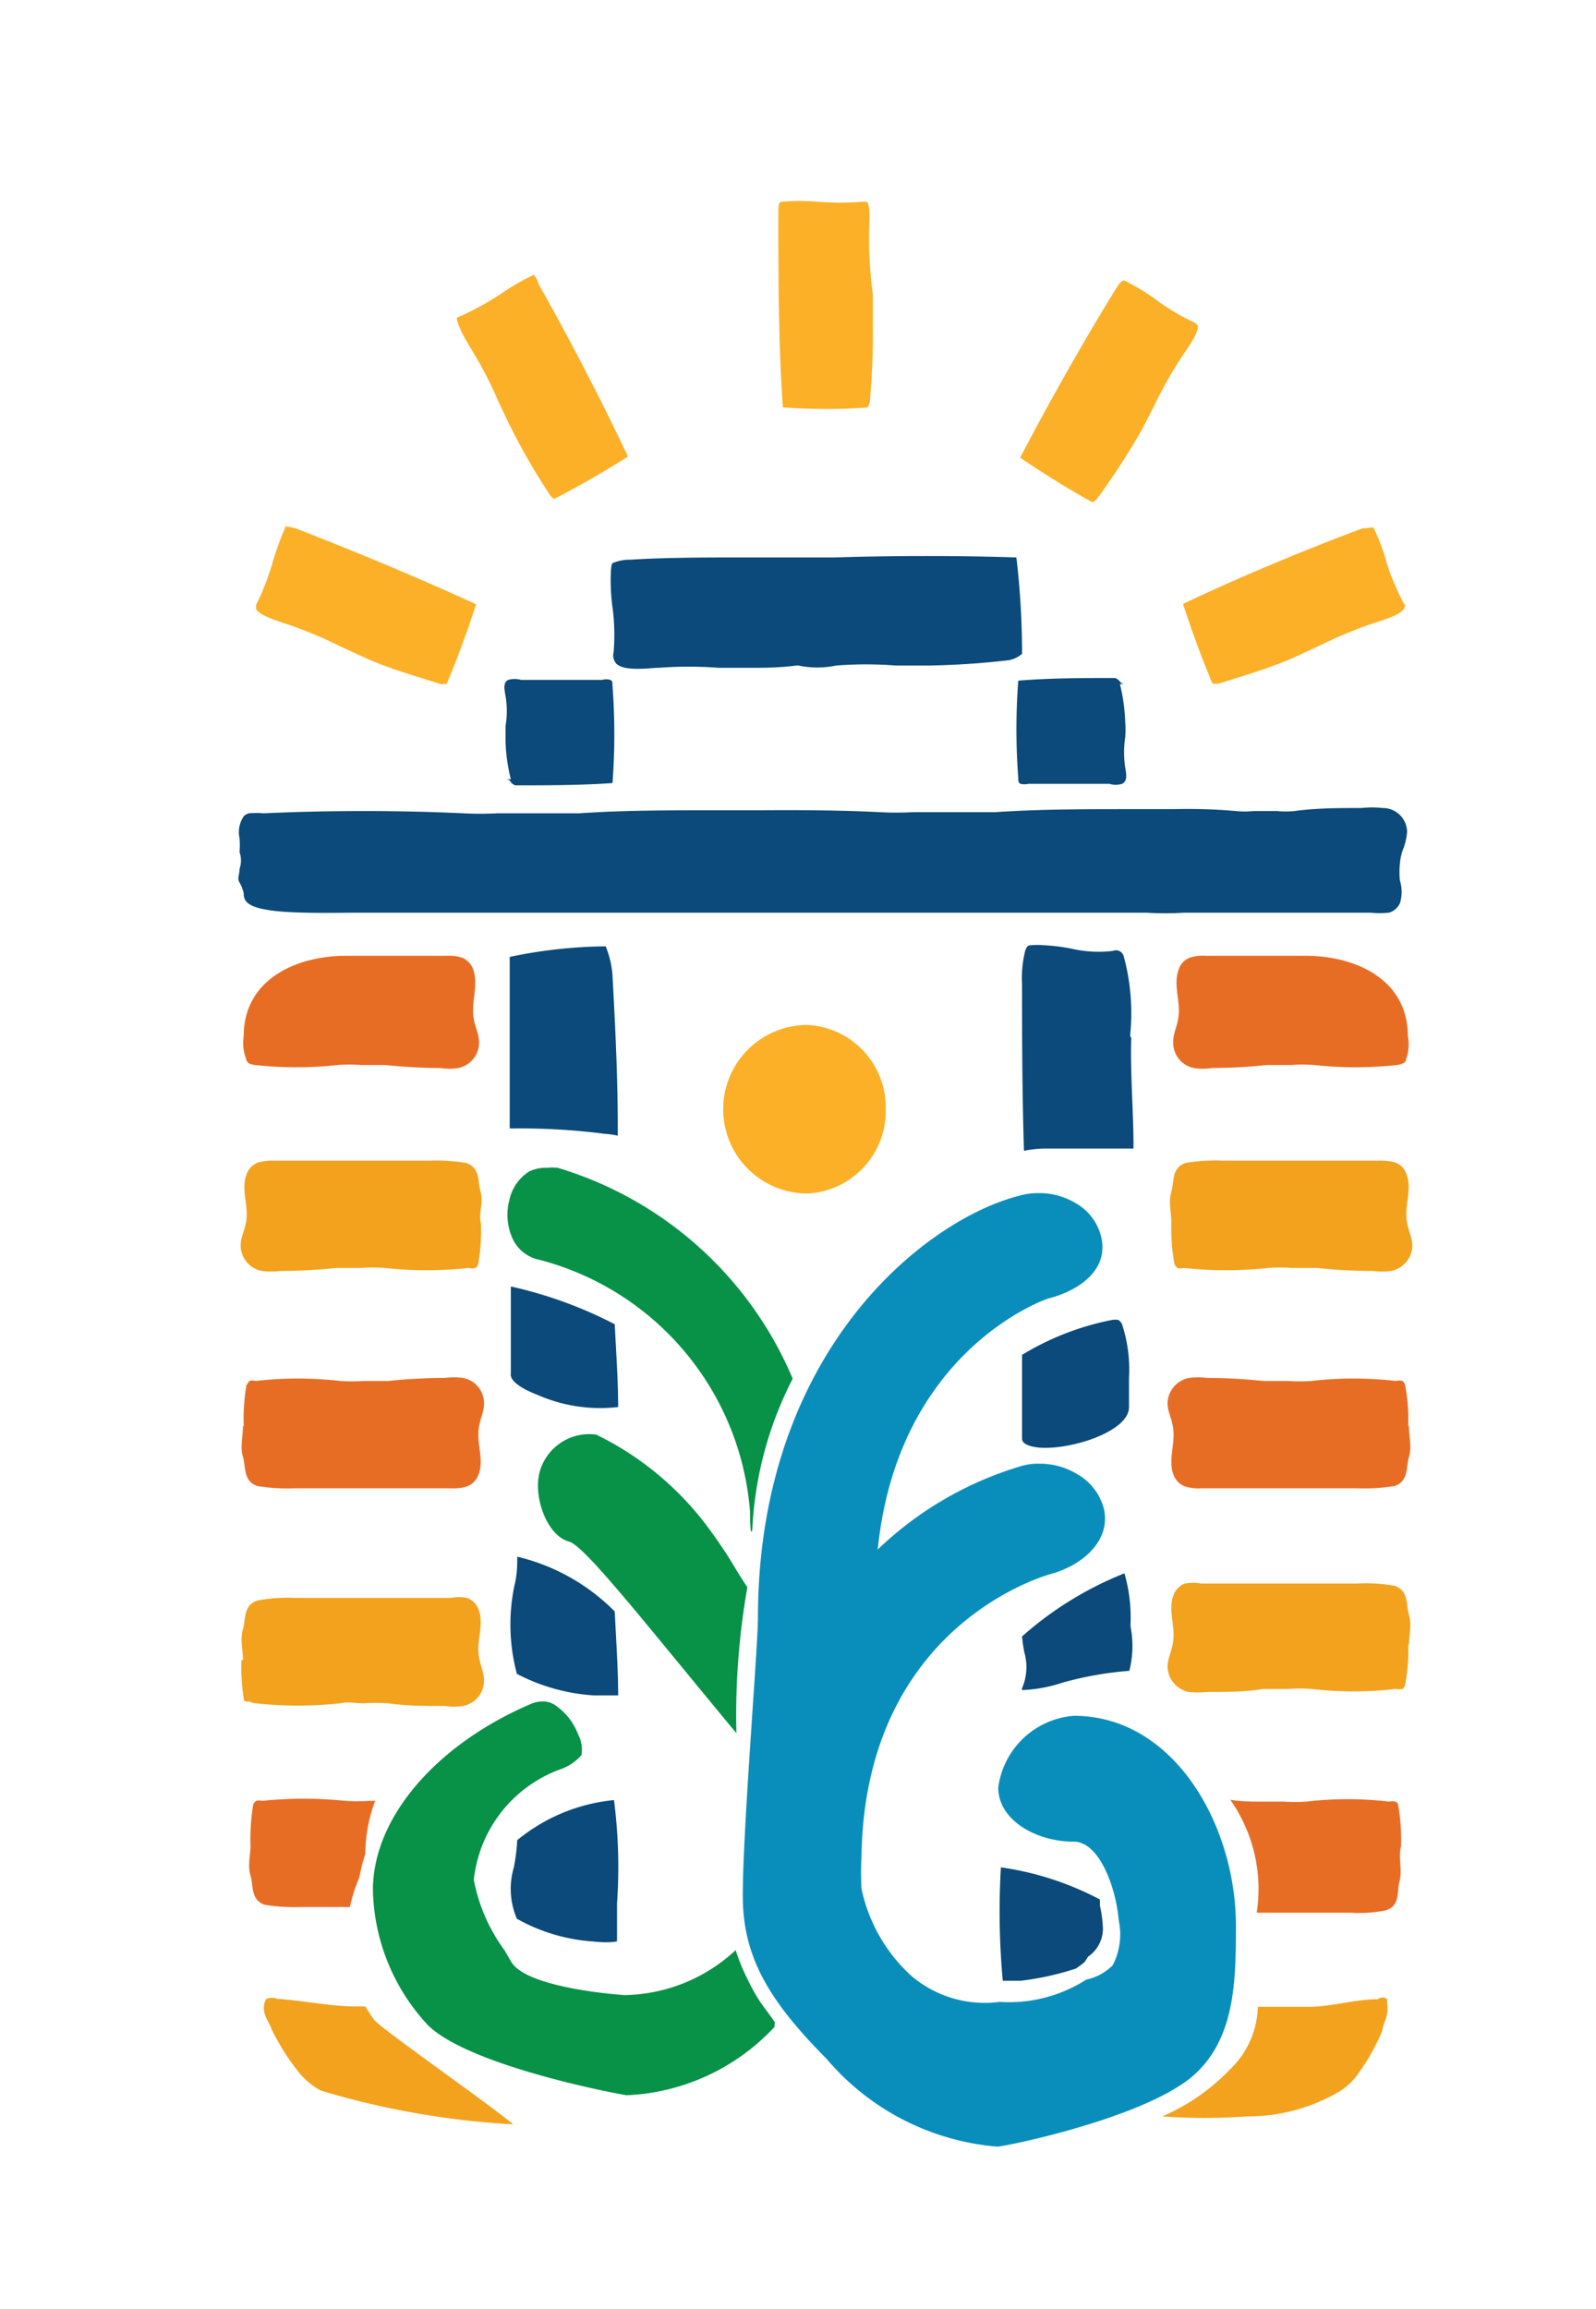 <?xml version="1.0" encoding="UTF-8"?> <svg xmlns="http://www.w3.org/2000/svg" id="Layer_1" data-name="Layer 1" viewBox="0 0 42.24 61.1"><defs><style>.cls-1{fill:#e86d24;}.cls-2{fill:#f3a21e;}.cls-3{fill:#fcb027;}.cls-4{fill:#0b4a7a;}.cls-5{fill:#079247;}.cls-6{fill:#098ebc;}</style></defs><path class="cls-1" d="M6.43,37.75c0,.27-.08.54,0,.8s0,.64.38.77a5,5,0,0,0,1,.06l4.12,0a1.18,1.18,0,0,0,.43-.05.52.52,0,0,0,.3-.3c.14-.34,0-.71,0-1.07s.15-.55.15-.82a.68.68,0,0,0-.56-.68,1.91,1.91,0,0,0-.48,0,14.72,14.72,0,0,0-1.49.08c-.2,0-.44,0-.65,0a4.44,4.44,0,0,1-.63,0,9.79,9.79,0,0,0-2.23,0,.31.31,0,0,0-.17,0s-.06.08-.08.12a5.4,5.4,0,0,0-.07,1.06"></path><path class="cls-1" d="M6.45,27.41c0-1.48,1.37-2.12,2.71-2.12s1.3,0,2.65,0a1.18,1.18,0,0,1,.42.05.53.53,0,0,1,.29.3c.13.36,0,.73,0,1.1s.15.55.16.83a.69.69,0,0,1-.55.69,1.49,1.49,0,0,1-.47,0,14.13,14.13,0,0,1-1.46-.08c-.2,0-.44,0-.64,0a4.29,4.29,0,0,0-.62,0,10,10,0,0,1-2.19,0,.48.48,0,0,1-.17-.05.21.21,0,0,1-.07-.12A1.22,1.22,0,0,1,6.45,27.41Z"></path><path class="cls-1" d="M37.29,37.75c0,.27.08.54,0,.8s0,.64-.38.77a5.06,5.06,0,0,1-1,.06l-4.12,0a1.21,1.21,0,0,1-.43-.05.52.52,0,0,1-.3-.3c-.13-.34,0-.71,0-1.07s-.15-.55-.16-.82a.7.7,0,0,1,.57-.68,1.88,1.88,0,0,1,.48,0,14.68,14.68,0,0,1,1.48.08c.21,0,.45,0,.66,0a4.3,4.3,0,0,0,.62,0,9.78,9.78,0,0,1,2.23,0,.37.37,0,0,1,.18,0,.21.21,0,0,1,.07.12,4.74,4.74,0,0,1,.08,1.06"></path><path class="cls-1" d="M9.51,49.68a4.85,4.85,0,0,1,.16-.63,4,4,0,0,1,.26-1.4H9.74a4.22,4.22,0,0,1-.61,0,10.59,10.59,0,0,0-2.18,0,.42.42,0,0,0-.17,0,.21.21,0,0,0-.08.11,5.5,5.5,0,0,0-.07,1.07l0,0c0,.26-.08.53,0,.8s0,.63.37.77a4.85,4.85,0,0,0,.94.06H9.26A4.24,4.24,0,0,1,9.51,49.68Z"></path><path class="cls-1" d="M37.08,48.86l0,0a5.45,5.45,0,0,0-.07-1.07s0-.09-.08-.12a.43.43,0,0,0-.17,0,9.35,9.35,0,0,0-2.18,0,4.26,4.26,0,0,1-.61,0c-.2,0-.44,0-.64,0s-.51,0-.77-.05a3.92,3.92,0,0,1,.33.56,4.09,4.09,0,0,1,.37,2.43c.77,0,1.71,0,2.48,0a3.61,3.61,0,0,0,.93-.06c.4-.13.29-.47.37-.77S37,49.13,37.08,48.86Z"></path><path class="cls-1" d="M37.26,27.41c0-1.48-1.36-2.12-2.71-2.12s-1.29,0-2.64,0a1.13,1.13,0,0,0-.42.05.48.48,0,0,0-.29.3c-.14.36,0,.73,0,1.1s-.15.55-.15.83a.68.68,0,0,0,.55.69,1.47,1.47,0,0,0,.47,0,14.13,14.13,0,0,0,1.46-.08c.2,0,.44,0,.64,0a4.22,4.22,0,0,1,.61,0,10,10,0,0,0,2.19,0,.42.42,0,0,0,.17-.05c.05,0,.06-.08.08-.12A1.15,1.15,0,0,0,37.26,27.41Z"></path><path class="cls-2" d="M12.72,32.34c-.05-.27.08-.53,0-.8s0-.64-.39-.77a5,5,0,0,0-.95-.06l-4.12,0a1.49,1.49,0,0,0-.43.05.52.52,0,0,0-.3.3c-.14.35,0,.71,0,1.07s-.16.55-.16.82a.69.69,0,0,0,.56.68,1.94,1.94,0,0,0,.48,0,14.72,14.72,0,0,0,1.49-.08c.2,0,.45,0,.65,0a4.5,4.5,0,0,1,.63,0,10.39,10.39,0,0,0,2.23,0,.31.31,0,0,0,.17,0,.16.16,0,0,0,.08-.12,5.35,5.35,0,0,0,.07-1.06"></path><path class="cls-2" d="M6.43,43.92c0-.27-.08-.54,0-.81s0-.63.38-.76a4.26,4.26,0,0,1,1-.07l4.12,0a1.18,1.18,0,0,1,.43,0,.51.51,0,0,1,.3.29c.14.35,0,.72,0,1.07s.15.55.15.83a.68.68,0,0,1-.56.67,1.54,1.54,0,0,1-.48,0c-.5,0-1,0-1.49-.07a4.75,4.75,0,0,0-.65,0c-.22,0-.41-.05-.63,0a10.39,10.39,0,0,1-2.23,0,.42.42,0,0,1-.17-.05A.21.21,0,0,1,6.46,45a5.45,5.45,0,0,1-.07-1.07"></path><path class="cls-2" d="M9.9,53.44c-.08-.11-.16-.23-.23-.35H9.41c-.67,0-1.4-.16-2.07-.2a.39.39,0,0,0-.29,0A.42.42,0,0,0,7,53c-.07.3.1.44.2.72a6.25,6.25,0,0,0,.69,1.09,1.92,1.92,0,0,0,.61.51,21.88,21.88,0,0,0,5.08.89C13,55.71,10,53.62,9.9,53.44Z"></path><path class="cls-2" d="M31,32.34c0-.27-.08-.53,0-.8s0-.64.38-.77a5,5,0,0,1,1-.06l4.12,0a1.54,1.54,0,0,1,.43.05.48.48,0,0,1,.29.3c.14.35,0,.71,0,1.07s.15.55.16.82a.7.7,0,0,1-.57.68,1.91,1.91,0,0,1-.48,0,14.68,14.68,0,0,1-1.48-.08c-.21,0-.45,0-.66,0a4.29,4.29,0,0,0-.62,0,10.39,10.39,0,0,1-2.23,0,.34.34,0,0,1-.18,0,.25.25,0,0,1-.08-.12A5.35,5.35,0,0,1,31,32.37"></path><path class="cls-2" d="M37.29,43.53c0-.27.08-.54,0-.8s0-.64-.38-.77a4.35,4.35,0,0,0-1-.06l-4.12,0a1.21,1.21,0,0,0-.43,0,.52.52,0,0,0-.3.3c-.13.34,0,.71,0,1.07s-.15.54-.16.82a.7.7,0,0,0,.57.68,2.48,2.48,0,0,0,.48,0c.49,0,1,0,1.48-.08.21,0,.45,0,.66,0a4.3,4.3,0,0,1,.62,0,9.78,9.78,0,0,0,2.23,0,.53.53,0,0,0,.18,0,.21.21,0,0,0,.07-.12,4.78,4.78,0,0,0,.08-1.07"></path><path class="cls-2" d="M36.71,53a.42.42,0,0,0,0-.1c-.05-.06-.16-.06-.25,0-.59,0-1.23.2-1.81.2l-1.36,0a2.37,2.37,0,0,1-.73,1.65A5.5,5.5,0,0,1,30.76,56,15.6,15.6,0,0,0,33,56a4.77,4.77,0,0,0,2.45-.66,1.74,1.74,0,0,0,.53-.52,5.42,5.42,0,0,0,.6-1.08C36.62,53.48,36.77,53.34,36.71,53Z"></path><path class="cls-3" d="M36.71,14.93a5.33,5.33,0,0,0-.35-.95c0-.05-.14,0-.3,0-1.52.57-3.24,1.28-4.75,2,.23.71.49,1.42.78,2.11h.16c.63-.2,1.28-.39,1.9-.65l.76-.35a11.48,11.48,0,0,1,1.44-.6c.29-.09.75-.24.81-.39s0-.1,0-.12A6.54,6.54,0,0,1,36.71,14.93Z"></path><path class="cls-3" d="M31.62,8.54a6.17,6.17,0,0,1-1-.59,5.33,5.33,0,0,0-.87-.53c-.06,0-.12.07-.21.21-.85,1.38-1.77,3-2.54,4.48.62.42,1.26.82,1.91,1.18a.32.32,0,0,0,.13-.1,19.43,19.43,0,0,0,1.1-1.68c.14-.24.26-.49.39-.74a11.31,11.31,0,0,1,.76-1.35c.18-.26.45-.65.41-.81A.35.35,0,0,0,31.62,8.54Z"></path><path class="cls-3" d="M7.56,13.93h0a9,9,0,0,0-.36,1A6.54,6.54,0,0,1,6.78,16a.61.61,0,0,0,0,.12c.07.15.53.3.77.38A10.76,10.76,0,0,1,9,17.1l.76.35c.61.26,1.27.45,1.9.65h.16c.29-.69.55-1.4.78-2.11-1.52-.7-3.23-1.41-4.75-2A1.27,1.27,0,0,0,7.56,13.93Z"></path><path class="cls-3" d="M14.13,7.27a6.35,6.35,0,0,0-.91.53,7.74,7.74,0,0,1-1,.55.52.52,0,0,0-.13.06c0,.16.22.57.36.79a10.76,10.76,0,0,1,.74,1.42c.12.25.23.5.36.75a17.45,17.45,0,0,0,1,1.72.32.32,0,0,0,.12.11c.66-.34,1.32-.72,1.95-1.12-.71-1.5-1.57-3.16-2.37-4.57A.69.69,0,0,0,14.13,7.27Z"></path><path class="cls-3" d="M23,6.24c0-.31.05-.79-.06-.9h-.14a7.1,7.1,0,0,1-1.13,0,5.85,5.85,0,0,0-1,0c-.06,0-.07.13-.07.29,0,1.62,0,3.48.12,5.15.74.05,1.5.06,2.24,0a.36.36,0,0,0,.06-.15h0a19.19,19.19,0,0,0,.08-2c0-.28,0-.56,0-.84A11.38,11.38,0,0,1,23,6.24Z"></path><path class="cls-4" d="M29.92,43a4.23,4.23,0,0,0-.16-1.37,9.19,9.19,0,0,0-2.71,1.67,3.85,3.85,0,0,0,.06.42,1.41,1.41,0,0,1-.06.95l0,.05a3.92,3.92,0,0,0,1.08-.2,9.19,9.19,0,0,1,1.76-.31,2.73,2.73,0,0,0,.06-1A2.2,2.2,0,0,1,29.92,43Z"></path><path class="cls-3" d="M23.44,29.35a2.18,2.18,0,0,0-2.07-2.23,2.23,2.23,0,0,0,0,4.46A2.18,2.18,0,0,0,23.44,29.35Z"></path><path class="cls-4" d="M29.91,27.4a5.74,5.74,0,0,0-.17-2.1.21.21,0,0,0-.28-.14,3.17,3.17,0,0,1-1.11-.06,5,5,0,0,0-.74-.09,1.53,1.53,0,0,0-.3,0c-.08,0-.13,0-.18.16a3,3,0,0,0-.08.89c0,1.29,0,2.72.05,4.39a3,3,0,0,1,.59-.06H30c0-1-.09-2-.06-2.92Z"></path><path class="cls-4" d="M16.35,30.05h0v-.25c0-1.34-.07-2.7-.14-4a2.54,2.54,0,0,0-.18-.76,12.83,12.83,0,0,0-2.54.28c0,1.33,0,2.86,0,4.54A17.47,17.47,0,0,1,16,30,2.58,2.58,0,0,1,16.35,30.05Z"></path><path class="cls-4" d="M36.59,21.38a2.51,2.51,0,0,0-.55,0c-.59,0-1.19,0-1.78.08a2.48,2.48,0,0,1-.47,0l-.32,0-.3,0a2.26,2.26,0,0,1-.46,0,14.88,14.88,0,0,0-1.66-.05H31c-.35,0-.75,0-1.13,0-1.16,0-2.36,0-3.53.08-.29,0-.61,0-.92,0l-.64,0-.61,0a8.49,8.49,0,0,1-.88,0c-1-.05-2.1-.06-3.22-.05h-.08c-.36,0-.75,0-1.13,0-1.17,0-2.37,0-3.53.08-.29,0-.61,0-.92,0l-.64,0-.61,0a8.68,8.68,0,0,1-.89,0c-1.76-.08-3.54-.08-5.29,0a2.34,2.34,0,0,0-.39,0,.28.28,0,0,0-.14.08.75.75,0,0,0-.11.58,2.32,2.32,0,0,1,0,.37h0l0,0a.66.66,0,0,1,0,.44c0,.16-.07.26,0,.36a1,1,0,0,1,.11.29c0,.2.09.36.72.45s1.83.06,2.26.06l9.15,0c.42,0,1.05,0,1.86,0l9.9,0a8.12,8.12,0,0,0,1,0l4.93,0a2.63,2.63,0,0,0,.49,0,.46.46,0,0,0,.29-.25,1,1,0,0,0,0-.6,2.22,2.22,0,0,1,0-.45,1.43,1.43,0,0,1,.1-.42,1.69,1.69,0,0,0,.09-.41A.64.64,0,0,0,36.59,21.38Z"></path><path class="cls-4" d="M16.24,17.26a.33.33,0,0,0,.08.31c.2.17.67.13,1.06.1h.05a10.55,10.55,0,0,1,1.59,0l.87,0c.35,0,.71,0,1.19-.06h.05a2.44,2.44,0,0,0,1,0,10.42,10.42,0,0,1,1.58,0l.88,0a21,21,0,0,0,2.1-.14.75.75,0,0,0,.36-.17,21.81,21.81,0,0,0-.15-2.55c-1.5-.05-3.21-.05-4.83,0-.77,0-1.58,0-2.39,0-1,0-2.07,0-3,.06a1.12,1.12,0,0,0-.44.08c-.05,0-.06.09-.07.19a5.38,5.38,0,0,0,.05,1.06A5.61,5.61,0,0,1,16.24,17.26Z"></path><path class="cls-4" d="M13.49,20.65a.3.3,0,0,0,.14.13c.86,0,1.73,0,2.58-.06a17.08,17.08,0,0,0,0-2.58c0-.08,0-.13-.06-.15a.36.36,0,0,0-.21,0c-.35,0-.72,0-1.07,0s-.71,0-1.08,0a.62.62,0,0,0-.34,0c-.13.07-.11.21-.07.43a2.34,2.34,0,0,1,0,.79c0,.14,0,.28,0,.41a4.63,4.63,0,0,0,.14,1l-.1,0h0Z"></path><path class="cls-4" d="M29.67,18.07a.4.4,0,0,0-.15-.13c-.85,0-1.72,0-2.57.07a17.08,17.08,0,0,0,0,2.58c0,.08,0,.12.06.15a.46.46,0,0,0,.21,0c.35,0,.71,0,1.06,0s.72,0,1.08,0a.59.59,0,0,0,.34,0c.13-.07.12-.21.08-.43a2.7,2.7,0,0,1,0-.8,2.73,2.73,0,0,0,0-.41,4.82,4.82,0,0,0-.14-1l.1,0h0Z"></path><path class="cls-4" d="M29.56,34.92l-.1,0a7.25,7.25,0,0,0-2.41.93c0,.72,0,1.46,0,2.22,0,.17.32.24.61.24h0c.87,0,2.2-.47,2.22-1.06v-.13c0-.22,0-.44,0-.66a3.87,3.87,0,0,0-.18-1.41C29.68,35,29.63,34.92,29.56,34.92Z"></path><path class="cls-4" d="M14.23,36.91a4.12,4.12,0,0,0,2.13.32c0-.7-.05-1.38-.09-2.19a11.29,11.29,0,0,0-2.75-1q0,1.13,0,2.31C13.49,36.52,13.76,36.73,14.23,36.91Z"></path><path class="cls-4" d="M15.72,44.86c.45,0,.61,0,.64,0,0-.7-.05-1.39-.09-2.22a5.37,5.37,0,0,0-2.58-1.45c0,.2,0,.46-.07.74a5.06,5.06,0,0,0,.06,2.36A5.07,5.07,0,0,0,15.72,44.86Z"></path><path class="cls-4" d="M13.69,48.69a5.45,5.45,0,0,1-.09.72,2,2,0,0,0,.08,1.36,4.75,4.75,0,0,0,2,.6c.45.05.62,0,.65,0,0-.2,0-.56,0-1a13.85,13.85,0,0,0-.08-2.74A4.75,4.75,0,0,0,13.69,48.69Z"></path><path class="cls-4" d="M28.8,51.77a.89.89,0,0,0,.39-.73,3.29,3.29,0,0,0-.08-.62l0-.16a8,8,0,0,0-2.62-.85,19.93,19.93,0,0,0,.05,3c.1,0,.26,0,.48,0a7.55,7.55,0,0,0,1.45-.32,2.15,2.15,0,0,0,.24-.18Z"></path><path class="cls-5" d="M14.76,30.9a1.33,1.33,0,0,0-.28,0A1,1,0,0,0,14,31a1.19,1.19,0,0,0-.52.76,1.52,1.52,0,0,0,.08,1,1,1,0,0,0,.62.55A7.48,7.48,0,0,1,19.85,40c0,.07,0,.71.06.48a9.7,9.7,0,0,1,1.07-4A9.8,9.8,0,0,0,14.76,30.9Z"></path><path class="cls-5" d="M19.78,42c-.45-.68-.38-.67-1-1.53a8.11,8.11,0,0,0-3-2.51h0a1.36,1.36,0,0,0-1.5,1c-.17.64.19,1.67.78,1.83.42.11,2.07,2.23,4.43,5.07A19.52,19.52,0,0,1,19.78,42Z"></path><path class="cls-5" d="M20.52,53.53c-.13-.2-.27-.37-.4-.56a4.91,4.91,0,0,1-.33-.59,5.32,5.32,0,0,1-.32-.78,4.41,4.41,0,0,1-2.94,1.19s-2.57-.16-3-.88l-.18-.31a4.59,4.59,0,0,1-.81-1.86,3.51,3.51,0,0,1,2.25-2.91,1.34,1.34,0,0,0,.6-.39.88.88,0,0,0-.09-.55,1.64,1.64,0,0,0-.59-.76.58.58,0,0,0-.35-.11.81.81,0,0,0-.32.07c-2.49,1.07-4.17,3-4.17,4.92a5.4,5.4,0,0,0,1.45,3.57c1,1,4.45,1.72,5.26,1.86a5.67,5.67,0,0,0,3.92-1.81s0-.05,0-.09Z"></path><path class="cls-6" d="M28.42,45.4a2.19,2.19,0,0,0-2,1.9c0,.86,1,1.43,2,1.43.66,0,1.11,1.17,1.19,2.09A1.78,1.78,0,0,1,29.45,52a1.39,1.39,0,0,1-.7.38,3.79,3.79,0,0,1-2.29.59,3,3,0,0,1-2.33-.68,4.32,4.32,0,0,1-1.33-2.32,7.73,7.73,0,0,1,0-.84c.09-6.21,5-7.47,5-7.48.86-.23,1.62-.9,1.41-1.75a1.49,1.49,0,0,0-.71-.9,1.89,1.89,0,0,0-1-.27,1.54,1.54,0,0,0-.43.05A9.3,9.3,0,0,0,23.23,41c.54-5.3,4.47-6.63,4.51-6.64.82-.21,1.62-.76,1.4-1.65a1.41,1.41,0,0,0-.68-.88,1.87,1.87,0,0,0-1-.26,1.74,1.74,0,0,0-.45.06c-2.54.63-6.95,4.15-6.95,11.18,0,.77-.42,5.84-.4,7.44s.76,2.76,2.22,4.23a6.63,6.63,0,0,0,4.52,2.32c.18,0,4.14-.8,5.31-2,.93-.93,1-2.28,1-3.71C32.76,48.36,31.1,45.4,28.42,45.4Z"></path></svg> 